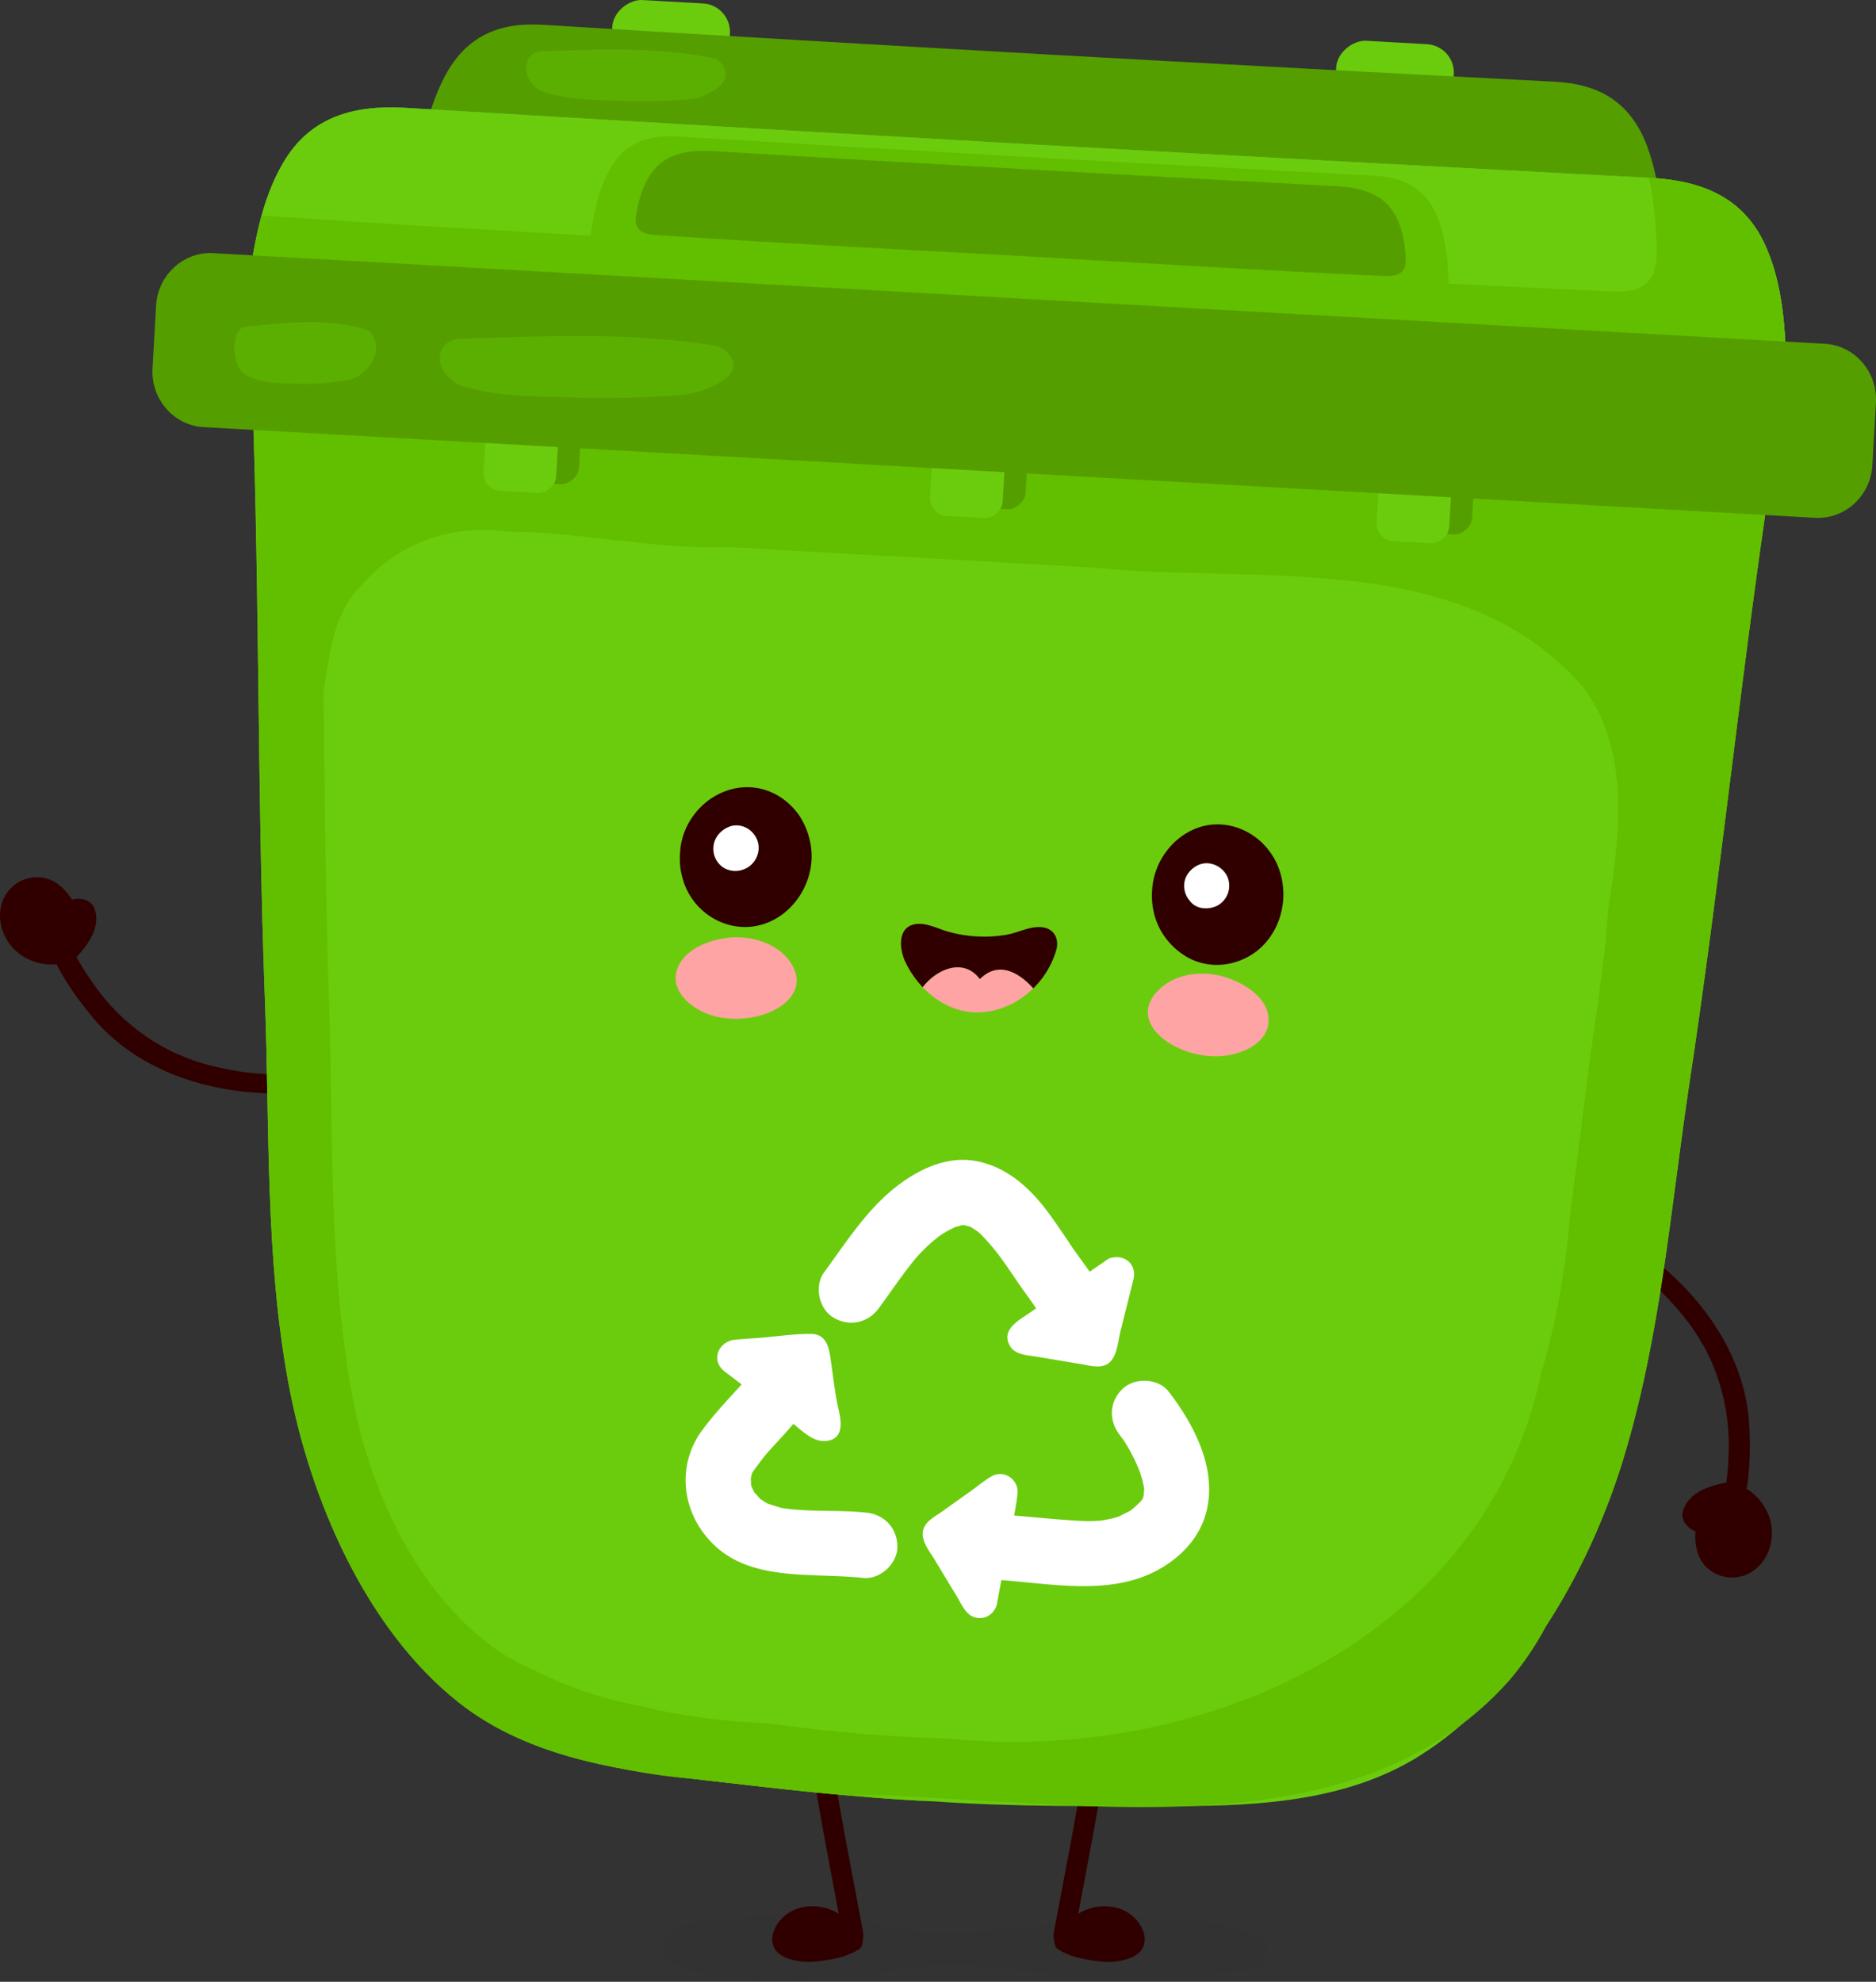 <svg id="Ñëîé_1" data-name="Ñëîé 1" xmlns="http://www.w3.org/2000/svg" viewBox="0 0 2052.77 2168.32"><rect x="0" y="0" width="2052.77" height="2168.32" fill="#333333" stroke="none"/><defs><style>.cls-1{fill:#300000;}.cls-2{opacity:0.05;}.cls-3{fill:#111;}.cls-4{fill:#6bcc0e;}.cls-5{fill:#559e00;}.cls-6{fill:#62bf00;}.cls-7{fill:#4ac123;}.cls-8{fill:#53cc32;}.cls-9{fill:#fff;}.cls-10{fill:#ffa4a4;}.cls-11{opacity:0.5;}</style></defs><path class="cls-1" d="M1778.91,1380.85a384.53,384.53,0,0,1,40.47,33.86l-.59-.43c17,17.35,33.08,35.86,44.37,57.12l-.14-1a226.41,226.41,0,0,1,28.45,118.86q-.17,7.92-.74,15.83c-.21,2.81-.45,5.6-.73,8.4-.14,1.32-.29,2.63-.43,3.94s0-.38.07-.54c-.12,1-.24,2-.37,3-.79,6,1.73,12.83,8.43,14.23,5.59,1.17,13.38-1.94,14.22-8.43a331.86,331.86,0,0,0,2.35-61.2c-2.27-81.7-55.33-152.66-120.37-198.06-5.67-3.36-13.66-4.83-17.9,2-2.48,4.51-1.19,10,2.91,12.5Z"/><path class="cls-1" d="M1893.26,1632.94a37.86,37.86,0,0,1,8.67,2.67,39.48,39.48,0,0,1,7.58,4.48c12.57,10.6,21.9,26.45,18.75,44.26a48.46,48.46,0,0,1-2.18,7.92c-4.9,16.72-22.82,26.9-38.69,22.41-24.87-7.33-26.65-40-14.06-60.71a52.78,52.78,0,0,1,6.77-9.75,48.43,48.43,0,0,1,8.21-7.48C1889.76,1635.64,1891.42,1634.39,1893.26,1632.94Z"/><path class="cls-1" d="M1890.66,1643.11a36.89,36.89,0,0,1,6.6,1.82c-1.8-.72,1.47.76,1.46.75,1,.51,1.93,1.06,2.87,1.65.24.15,3,2.31,1.11.7.64.55,1.26,1.11,1.87,1.69,1.24,1.15,2.42,2.35,3.56,3.6.57.62,1.13,1.26,1.67,1.9.27.32,2,2.57.45.5,1,1.36,2,2.75,2.84,4.2.73,1.2,1.42,2.43,2,3.69.38.76.73,1.52,1.07,2.3-1-2.36.33,1,.48,1.46a43.76,43.76,0,0,1,1.29,4.91q.16.84.3,1.68c-.39-2.45,0,.38,0,.76a38.32,38.32,0,0,1,0,5.25c0,.36-.48,3.2-.06.88-.24,1.32-.49,2.63-.81,3.94-.42,1.66-1,3.26-1.51,4.88-.28.82-.53,1.65-.84,2.46,1-2.52-.11.08-.33.51a38.58,38.58,0,0,1-2.64,4.29c1.56-2.24,0,0-.39.35-.55.61-1.12,1.21-1.72,1.79s-1.23,1.09-1.84,1.64c-2,1.78,1.82-1-.47.32-1.41.84-2.8,1.65-4.24,2.45-2.31,1.27,2-.57-.51.23-.64.21-1.28.44-1.92.63s-1.3.37-2,.52-1,.22-1.58.31c1.33-.16,1.42-.18.26-.05-1.63.08-3.21.1-4.83.05-2.61-.08,2,.57-.52-.09-.66-.17-1.34-.28-2-.46s-1.3-.41-2-.61c-2.54-.76,2,1.1-.32-.14-1-.55-4.07-1.59-4.54-2.69l1.08.81c-.38-.31-.74-.63-1.1-1-.54-.49-1-1-1.55-1.52-.32-.35-.63-.72-1-1.07-1.67-1.78,1.19,2-.1-.12-.76-1.22-1.54-2.42-2.19-3.71-.31-.62-1.6-2.35-.16-.18a11.53,11.53,0,0,1-1-2.77c-.37-1.19-.67-2.39-.92-3.61-.16-.74-.28-1.48-.4-2.23.44,2.7.06.14,0-.37a55.78,55.78,0,0,1,.12-9.32c-.23,2.7,0,.07.08-.43.17-1,.37-2.08.6-3.11a54.19,54.19,0,0,1,1.47-5.35c.17-.51.34-1,.52-1.5s.37-1,.56-1.48c-.57,1.39-.61,1.53-.14.43.81-1.64,1.6-3.26,2.5-4.85,1.21-2.13,2.47-4.19,3.84-6.22.16-.23,1.29-1.61.24-.34.92-1.11,1.86-2.21,2.86-3.26,4-4.17,6.82-5.85,11.68-9.64,4.33-3.39,3.87-11.33,0-14.85-4.61-4.23-10.2-3.67-14.84,0l-1.34,1c-1.45,1.12,1-.78-.32.24l-3.12,2.35a57.94,57.94,0,0,0-6.89,6,69.78,69.78,0,0,0-10,13.62,64.53,64.53,0,0,0-8.08,22.13c-2.46,15.89.23,34.34,13.07,45.42a40.51,40.51,0,0,0,49.63,2.43c16.23-11.43,23.08-32.37,19.46-51.57-3.91-20.73-21.57-40.33-42.44-44.4-5.38-1-11.56,1.79-12.77,7.56C1882,1635.65,1884.89,1642,1890.66,1643.11Z"/><path class="cls-1" d="M1862.45,1651.49c-1.07,1.32-2.08,2.71-3.24,4a13,13,0,0,1-1,1l.71-.57c.58,0,3.72-.71,3.89-.18a6.64,6.64,0,0,1-1-.23c-.55-.17-.44-.11.33.19s.88.38.35.13a8.4,8.4,0,0,1-.93-.51c-1.6-.76.68.27.53.48l-.51-.47c-.62-.68-.64-.66-.08.05s.54.75.23.28a6.42,6.42,0,0,1-.48-.85c.47,0,.72,2.45.74,2.76-.11-1.83,0,1.85,0,.58,0-.7-.61,1,0,0,.43-.65.79-1.42,1.17-2.11s.61-1-.05-.11a30.64,30.64,0,0,1,3.29-3.45c.59-.57.92-.85.07-.17a22.79,22.79,0,0,1,2-1.37,39.68,39.68,0,0,1,3.81-2.16c.58-.29,1.18-.55,1.77-.83-1.62.76.35-.12.69-.25,1.37-.49,2.76-.89,4.14-1.32a126.1,126.1,0,0,1,19.27-4.56l-5.52-20.24c-8.68,1.3-16.88,6.82-21.91,13.95-2.32,3.29-4.69,6.6-6.74,10.06-.84,1.43-1.7,2.87-2.44,4.36a22.9,22.9,0,0,0-2.17,9c-.4,5.49,5.26,10.68,10.6,10.4,6.06-.33,10-4.73,10.39-10.6.19-2.58-.54,1.63-.6,1.58a19,19,0,0,1,.93-1.71c.73-1.33,1.5-2.65,2.29-4,1.62-2.66,3.47-5.3,5.34-7.79-.66.88-.16.2.28-.24s1-.94,1.46-1.42,1-.91.11-.21c.49-.38,1-.72,1.54-1s1.07-.61,1.61-.92c2.24-1.25-.83.06.55-.25s2.8-.78,4.28-1c5.45-.82,8.95-7.91,7.36-12.88-1.9-6-7.06-8.22-12.88-7.36a112.67,112.67,0,0,0-25.23,6.58c-9.27,3.71-17.9,9.4-23,18.29-2.6,4.57-4.27,9.59-3,14.84,1.23,4.86,4.51,8.54,8.47,11.41s9.53,4.55,14.27,3.4c5.81-1.41,9.43-5.33,13-9.77,3.44-4.25,4.52-10.73,0-14.85C1873.48,1648,1866.14,1646.93,1862.45,1651.49Z"/><path class="cls-1" d="M315.82,1175.69a382.88,382.88,0,0,1-52.67-3.14h.73c-24-3.84-47.92-9.14-69.65-19.51l.72.73a226.4,226.4,0,0,1-93.59-78.59q-4.58-6.46-8.82-13.17c-1.51-2.37-3-4.77-4.41-7.18-.68-1.14-1.33-2.29-2-3.43s.19.35.27.49l-1.46-2.6c-3-5.33-9-9.28-15.24-6.42-5.19,2.39-9.6,9.52-6.41,15.24a330.76,330.76,0,0,0,34.53,50.58c50.43,64.32,135.3,89.78,214.59,87.55,6.55-.67,13.86-4.24,13.2-12.25-.69-5.09-5-8.77-9.78-8.31Z"/><path class="cls-1" d="M73.92,1041.13a37.66,37.66,0,0,1-8.56,3,39.17,39.17,0,0,1-8.75.91c-16.41-1-33.35-8.22-41.41-24.41a48.47,48.47,0,0,1-3-7.66c-6-16.35,2.34-35.2,17.76-41,24.36-8.9,45.23,16.3,47.43,40.42a53.2,53.2,0,0,1,.37,11.87,49.27,49.27,0,0,1-2.15,10.9C75.12,1036.88,74.54,1038.87,73.92,1041.13Z"/><path class="cls-1" d="M70,1031.41a36.7,36.7,0,0,1-6.39,2.47c1.88-.5-1.64.26-1.62.26-1.09.17-2.19.3-3.28.38-.29,0-3.77-.08-1.32.1-.84-.06-1.67-.15-2.51-.24-1.67-.19-3.34-.45-5-.77-.83-.17-1.66-.35-2.48-.54-.4-.1-3.11-.89-.65-.13-1.62-.5-3.22-1-4.79-1.69-1.3-.54-2.58-1.12-3.83-1.75-.76-.39-1.49-.79-2.23-1.21,2.24,1.27-.86-.62-1.25-.89a41.75,41.75,0,0,1-4-3.18c-.42-.38-.83-.78-1.24-1.17,1.77,1.73-.22-.32-.46-.6a39.12,39.12,0,0,1-3.14-4.22c-.2-.3-1.52-2.85-.48-.74-.59-1.2-1.17-2.41-1.69-3.65-.65-1.58-1.16-3.19-1.69-4.82-.27-.83-.56-1.64-.79-2.47.73,2.58,0-.14,0-.61a38.2,38.2,0,0,1-.43-5c.08,2.73,0,0,.1-.51.08-.82.19-1.65.33-2.46s.33-1.62.5-2.42c.54-2.62-.85,1.92.18-.54.63-1.51,1.27-3,2-4.48,1.09-2.4-1.27,1.64.27-.5.39-.55.76-1.11,1.17-1.65s.82-1.06,1.26-1.57.71-.81,1.08-1.2c-1,.92-1,1-.18.2,1.26-1,2.52-2,3.86-2.92,2.14-1.49-1.95.74.47-.24.64-.25,1.24-.57,1.88-.82s1.29-.44,1.93-.67c2.5-.9-2.22.28.34-.07,1.14-.16,4.22-1.15,5.25-.54H39.74c.49,0,1,.06,1.46.11.71.07,1.43.17,2.14.3.47.08.94.21,1.41.29,2.4.44-2.13-.86.14,0,1.34.53,2.68,1,4,1.68.62.31,2.69.93.23,0a11,11,0,0,1,2.44,1.65A36,36,0,0,1,54.41,987c.57.5,1.11,1,1.65,1.55-2-1.9-.13-.08.21.31a56.51,56.51,0,0,1,5.46,7.56c-1.43-2.31,0,0,.18.4.49.94.94,1.89,1.37,2.85a53.25,53.25,0,0,1,2,5.18c.17.5.33,1,.48,1.51s.29,1,.43,1.52c-.37-1.45-.42-1.6-.15-.43.33,1.8.67,3.57.88,5.39.3,2.43.51,4.84.61,7.28,0,.28-.07,2.06,0,.41-.08,1.45-.19,2.89-.37,4.33-.73,5.73-2,8.76-3.64,14.7-1.47,5.3,3.63,11.4,8.8,12,6.22.66,10.38-3.12,12-8.8.16-.54.31-1.09.46-1.63.49-1.77-.36,1.22.11-.39.36-1.25.74-2.49,1.11-3.74a58.33,58.33,0,0,0,2-8.93,70.09,70.09,0,0,0-.09-16.88,64.76,64.76,0,0,0-6.67-22.6c-7.49-14.23-20.62-27.46-37.54-28.72A40.5,40.5,0,0,0,2.3,987.39c-6.24,18.84.71,39.74,15.05,53,15.48,14.33,41.33,19.58,60.53,10.43,4.94-2.35,8.22-8.32,5.76-13.68C81.37,1032.24,75.26,1028.88,70,1031.41Z"/><path class="cls-1" d="M87.64,1007.89c.08-1.7.06-3.42.26-5.11a12.22,12.22,0,0,1,.21-1.46c-.07.3-.15.59-.22.88-.47.35-2.57,2.78-3,2.46a6.36,6.36,0,0,1,.93-.4c.54-.19.42-.18-.38,0s-.93.22-.35.11a9,9,0,0,1,1-.15c1.74-.33-.7.19-.71-.06l.7.07c.89.18.9.15,0-.09s-.87-.28-.35-.09a6.47,6.47,0,0,1,.89.39c-.37.3-2-1.53-2.23-1.77,1.17,1.41-1.11-1.48-.33-.47.43.55-.11-1.18,0,0,0,.78.21,1.61.31,2.39.13.95.09,1.15.1.06a30.11,30.11,0,0,1-.58,4.73c-.14.81-.24,1.23,0,.18-.21.78-.51,1.54-.79,2.29a42,42,0,0,1-1.78,4c-.3.58-.62,1.15-.93,1.72.85-1.57-.21.31-.41.61-.8,1.21-1.68,2.36-2.54,3.53a125.41,125.41,0,0,1-12.77,15.13l16.48,13c6.2-6.22,9.51-15.54,9.31-24.25-.1-4-.16-8.1-.57-12.1-.18-1.65-.35-3.32-.63-5a23,23,0,0,0-3.64-8.56c-2.94-4.65-10.58-5.45-14.7-2-4.68,3.86-5.19,9.72-2,14.7,1.39,2.18-.53-1.64-.45-1.63s.25,1.77.27,1.92c.2,1.51.37,3,.5,4.55.29,3.1.37,6.32.35,9.44,0-1.11,0-.26-.08.35s-.22,1.34-.33,2-.27,1.34,0,.24a18.18,18.18,0,0,1-.62,1.75c-.22.58-.49,1.14-.75,1.7-1,2.34.64-.54-.28.54s-1.8,2.28-2.85,3.34c-3.9,3.9-2.48,11.68,1.75,14.73,5.07,3.66,10.56,2.41,14.73-1.74a112.22,112.22,0,0,0,16.36-20.31c5.25-8.5,8.8-18.21,7.57-28.36-.64-5.22-2.29-10.24-6.47-13.67-3.87-3.18-8.7-4.19-13.59-4.13s-10.37,2-13.49,5.75c-3.83,4.59-4.41,9.9-4.66,15.61-.24,5.46,2.75,11.31,8.8,11.95C80.84,1017.23,87.38,1013.75,87.64,1007.89Z"/><g class="cls-2"><path class="cls-3" d="M727.27,2126.23c-3.59,28.33,42.4,32.74,60.09,36.24,62.75,12.44,126.56,2.39,189.21-5.76,7.09-1.45,14.19-2.81,21.31-4,65.43-10.71,129.48,8.15,194.76,10.29,54.23,1.78,108.8.85,162.86-6.62,8.59-1.19,23.51-2.42,29-13.72s-.2-20.07-8.18-23.93c-38.59-18.62-80.52-18.66-120.8-20.62-82-4-163,22.4-244.72,15.81-18.19-1.46-36.18-5.43-54.19-9.16-6-1.24-12-2.45-18-3.54-34.34-6.21-69.41-7.27-104.15-5.12-17.73,1.09-35.44,2.76-53,5.29-14.51,2.08-34,2.39-46.34,11.58A19.3,19.3,0,0,0,727.27,2126.23Z"/></g><path class="cls-1" d="M1204.84,1782c-.64,9.24-1.22,18.55-2.39,27.85v-.58a26.88,26.88,0,0,1-.24,4.28q-1.61,16.39-3.56,32.66c-2.63,22-5.7,43.91-9.06,65.71-6.7,43.37-14.59,86.33-22.67,129.2-4.58,24.29-9.22,48.55-13.75,72.85-1.48,8,1.87,17.57,7.71,19.48s12-2.5,13.58-11.06c16.16-86.78,33.84-173.2,44.75-261.76q2.4-19.45,4.33-39t3.37-39.4c.6-8.36-5.5-16.56-11-16.3-6.49.31-10.39,7-11,16.08Z"/><path class="cls-1" d="M1163.21,2125.1a81.32,81.32,0,0,0,7.79,4c2.69,1.2,5.47,2.27,8.31,3.21,10.29,2.19,23.79,5.32,36.14,4.85a50.35,50.35,0,0,0,9-1.08,53.52,53.52,0,0,0,6.68-1.8,32.33,32.33,0,0,0,6.5-3c6.51-3.38,6.51-10.93,3.82-16.86-3.78-6.48-8.1-11.87-14.56-15a37.58,37.58,0,0,0-5.26-2.21c-16.15-5.39-35,0-47.49,13.13-1.1,1.08-2.16,2.21-3.2,3.37-1.24,3-4.48,4.66-5.75,7.7A37.85,37.85,0,0,0,1163.21,2125.1Z"/><path class="cls-1" d="M1158.44,2133.25a78.8,78.8,0,0,0,22.47,9,207.8,207.8,0,0,0,23.92,3.95,72.46,72.46,0,0,0,24.9-1.7c7.62-2,16.52-5.5,20.42-12.84,7.67-14.44-4.07-31.77-16.36-39.27-12.62-7.69-29.13-8.61-42.91-3.73a60.61,60.61,0,0,0-21.64,13.16c-1.29,1.22-2.52,2.49-3.73,3.79a22,22,0,0,0-2.74,3.29,7.5,7.5,0,0,1-.7,1.31c.75-.92.78-1,.08-.19a34.76,34.76,0,0,0-7.09,10.3c-2.12,4.46-1.38,10.4,3.38,12.92,4.21,2.22,10.66,1.37,12.92-3.39.61-1.27,1.28-2.5,2-3.73.24-.44,1.56-2.22.14-.57.33-.38.67-.74,1-1.1a34.92,34.92,0,0,0,3.47-4.11s1.16-2,.55-1c-.48.5-.36.36.37-.41.42-.45.85-.9,1.28-1.34,1-1,2-2.06,3.06-3l1.26-1.11c-.07.06,2.06-1.66,1-.84s1.12-.79,1.06-.74c.56-.4,1.14-.78,1.72-1.15q1.92-1.22,3.93-2.25c.73-.38,1.47-.72,2.21-1.07-.32.16-1.69.65,0,0,1.27-.48,2.54-.93,3.84-1.32s2.59-.71,3.91-1c.52-.11,1.05-.19,1.57-.3,1.1-.17,1.06-.17-.13,0q.8-.09,1.59-.15a41.52,41.52,0,0,1,7.14,0c.42,0,2.93.51.64.05.52.11,1,.18,1.56.29a40.66,40.66,0,0,1,4.61,1.23c-.24-.07,2.65,1,1.53.54s1.7.83,1.47.72a32.54,32.54,0,0,1,3.51,2.06c1.47,1,.27.22,0,0,.6.53,1.2,1.05,1.77,1.61q.57.55,1.11,1.14c.2.22,2,2.34,1.34,1.53-.85-1.08.77,1.08.73,1,.32.46.63.93.94,1.39.46.71.87,1.46,1.35,2.17,1,1.55.18.23,0-.22.22.61,1.19,2.68.92,3.37,0-.38-.11-.76-.16-1.14,0,.45.06.9.06,1.36,0,.22,0,.45,0,.67-.09,1.07-.06.89.08-.53-.11-.07-.19,1.21-.35,1.26l.45-1.05a9.88,9.88,0,0,1-.67,1.13c.84-1.62.49-.9.16-.37l.81-.58a10.24,10.24,0,0,1-1.3.79c-.51.3-1,.6-1.53.87-.12.06-2.77,1.25-1,.54a41.13,41.13,0,0,1-4.63,1.53c-1.55.43-3.13.79-4.71,1.09,0,0-3.18.46-1.44.26-.67.08-1.35.13-2,.18a73.91,73.91,0,0,1-10.73-.08c-1.78-.14-3.57-.32-5.35-.55s2.21.37-.87-.13l-2.86-.46c-3.65-.61-7.29-1.35-10.91-2.12a65.83,65.83,0,0,1-9.64-2.75c-3-1.12.76.36-.93-.38-1-.45-2.08-.93-3.11-1.43-1.74-.85-3.44-1.77-5.13-2.73-4.29-2.45-10.52-1.15-12.91,3.38S1153.86,2130.63,1158.44,2133.25Z"/><path class="cls-1" d="M892.77,1782.39q.6,8.23,1.29,16.43.33,3.87.67,7.76c.11,1.15.21,2.3.32,3.45-.2-2.12.29,3,.34,3.54q1.61,16.35,3.56,32.63c2.63,22,5.7,43.91,9.06,65.71,6.7,43.37,14.59,86.33,22.68,129.2,4.57,24.29,9.21,48.55,13.74,72.85,1.48,8-1.87,17.57-7.71,19.48s-12-2.5-13.58-11.06c-16.16-86.78-33.84-173.2-44.75-261.76q-2.4-19.45-4.33-39t-3.37-39.22c-.6-8.27,5.47-16.22,11-15.87,6.49.42,10.42,7,11.08,15.87Z"/><path class="cls-1" d="M934.39,2125.1a81.32,81.32,0,0,1-7.79,4c-2.69,1.2-5.47,2.27-8.31,3.21-10.29,2.19-23.79,5.32-36.14,4.85a50.35,50.35,0,0,1-9-1.08,53.52,53.52,0,0,1-6.68-1.8,32.68,32.68,0,0,1-6.51-3c-6.5-3.38-6.5-10.93-3.8-16.86,3.77-6.48,8.09-11.87,14.55-15a37.58,37.58,0,0,1,5.26-2.21c16.15-5.39,35,0,47.49,13.13,1.1,1.08,2.16,2.21,3.2,3.37,1.24,3,4.48,4.66,5.75,7.7A40.11,40.11,0,0,1,934.39,2125.1Z"/><path class="cls-1" d="M939.16,2133.25a78.8,78.8,0,0,1-22.47,9,207.8,207.8,0,0,1-23.92,3.95,72.46,72.46,0,0,1-24.9-1.7c-7.62-2-16.52-5.5-20.42-12.84-7.67-14.44,4.07-31.77,16.36-39.27,12.62-7.69,29.13-8.61,42.91-3.73a60.52,60.52,0,0,1,21.64,13.16c1.29,1.22,2.52,2.49,3.73,3.79a22,22,0,0,1,2.74,3.29,7.5,7.5,0,0,0,.7,1.31c-.75-.92-.78-1-.08-.19a34.76,34.76,0,0,1,7.09,10.3c2.12,4.46,1.38,10.4-3.38,12.92-4.21,2.22-10.66,1.37-12.92-3.39-.61-1.27-1.28-2.5-2-3.73-.24-.44-1.56-2.22-.14-.57-.33-.38-.67-.74-1-1.1a34.92,34.92,0,0,1-3.47-4.11s-1.16-2-.55-1c.48.5.36.36-.37-.41-.42-.45-.85-.9-1.28-1.34-1-1-2-2.06-3.06-3l-1.26-1.11c.07.06-2.06-1.66-1-.84s-1.12-.79-1.06-.74c-.56-.4-1.14-.78-1.72-1.15q-1.92-1.22-3.93-2.25c-.73-.38-1.47-.72-2.21-1.07.32.16,1.69.65,0,0-1.27-.48-2.54-.93-3.84-1.32s-2.59-.71-3.91-1c-.52-.11-1.05-.19-1.57-.3-1.1-.17-1.06-.17.13,0q-.79-.09-1.59-.15a41.52,41.52,0,0,0-7.14,0c-.42,0-2.93.51-.64.05-.52.11-1,.18-1.56.29a40.66,40.66,0,0,0-4.61,1.23c.24-.07-2.65,1-1.53.54s-1.7.83-1.47.72a32.54,32.54,0,0,0-3.51,2.06c-1.47,1-.27.22,0,0-.6.53-1.2,1.05-1.77,1.61q-.57.55-1.11,1.14c-.2.22-2,2.34-1.34,1.53.85-1.08-.77,1.08-.73,1-.32.46-.63.93-.94,1.39-.46.71-.87,1.46-1.35,2.17-1,1.55-.18.23,0-.22-.22.61-1.19,2.68-.92,3.37,0-.38.1-.76.16-1.14,0,.45-.06.9-.06,1.36,0,.22,0,.45,0,.67.09,1.07.07.89-.08-.53.11-.07.19,1.21.35,1.26l-.45-1.05a9.88,9.88,0,0,0,.67,1.13c-.84-1.62-.49-.9-.16-.37l-.81-.58a10.24,10.24,0,0,0,1.3.79c.51.3,1,.6,1.53.87.12.06,2.77,1.25,1,.54a41.13,41.13,0,0,0,4.63,1.53c1.55.43,3.13.79,4.71,1.09,0,0,3.18.46,1.44.26.67.08,1.35.13,2,.18a73.91,73.91,0,0,0,10.73-.08c1.78-.14,3.57-.32,5.35-.55s-2.21.37.87-.13l2.86-.46c3.65-.61,7.29-1.35,10.91-2.12a65.35,65.35,0,0,0,9.63-2.75c3-1.12-.75.36.94-.38,1-.45,2.08-.93,3.11-1.43,1.74-.85,3.44-1.77,5.13-2.73,4.28-2.45,10.52-1.15,12.91,3.38S943.74,2130.63,939.16,2133.25Z"/><rect class="cls-4" x="648.14" y="20.59" width="166.56" height="128.95" rx="31.23" transform="translate(605.4 810.55) rotate(-86.78)"/><rect class="cls-4" x="1440.25" y="65.16" width="166.56" height="128.95" rx="31.23" transform="translate(1308.51 1643.47) rotate(-86.78)"/><path class="cls-5" d="M1820,274.78c-1.08-38.53-4.26-77.79-17.12-113.37-18.66-51.62-55.45-69.59-101.6-72q-276.6-14.28-553.84-29.7Q870.52,44,593.79,27.12c-46.12-2.81-84.69,10.92-109,60.12C468,121.15,460.43,159.81,455,198c-2.67,18.9-3.15,39.71,13.51,49.11,8,4.51,17.14,5.22,26,5.85l4.6.32c211.61,14.88,423.5,25.48,635.35,36.57,211.75,12.74,423.49,26,635.44,34.93l4.61.2c8.91.37,18.08.69,26.53-2.89C1818.71,314.6,1820.57,293.86,1820,274.78Z"/><path class="cls-4" d="M1167.61,401.85c.1-1.83.21-3.66.31-5.49l-56.63-1.28L1054.86,390l-.3,5.49-780.67-17.6c10.74,238.7,6.92,477.77,16,716.52,5.3,139.69.14,280.94,25.74,419,23.26,125.41,83.75,268,186.05,349.09,71.85,56.92,166.19,73.47,254.86,83.54,88.12,10,177.62,21.14,266.09,24.93,88.34,6.16,178.52,5.14,267.21,5.08,89.24-.06,184.84-5.93,262.62-54.43,110.75-69.05,186.86-204,224-326,40.93-134.34,51.65-275.28,72.58-413.48,35.79-236.24,58.81-474.22,96.26-710.21Z"/><path class="cls-6" d="M1147.63,397.13l20.22.42c0-.39.05-.79.07-1.19l-38-.86Z"/><path class="cls-6" d="M804.45,1948.76c-84.8-9.86-175-26.18-243.6-82.91-97.67-80.79-155.19-223.25-177.13-348.58-24.16-138-18.88-279.25-23.61-418.91C352,859.67,356.27,620.62,346.58,382l746.78,15.69c.07-1.39.15-2.79.23-4.18L1054.86,390l-.3,5.49-780.67-17.6c10.74,238.7,6.92,477.77,16,716.52,5.3,139.69.14,280.94,25.74,419,23.26,125.41,83.75,268,186.05,349.09,71.85,56.92,166.19,73.47,254.86,83.54,86.83,9.87,175,20.8,262.2,24.75C947.28,1966,875.4,1957,804.45,1948.76Z"/><path class="cls-6" d="M1063.73,1973.35,1059,1973q-7.64-.33-15.29-.73Q1053.68,1972.88,1063.73,1973.35Z"/><path class="cls-6" d="M1038.56,1972l2.61.15Z"/><path class="cls-6" d="M287.72,539.6a278.93,278.93,0,0,1,13,42.57c3.24,14.43,5.55,29.07,7.38,43.82,1.9,61.47,31,119.71,23.74,182.81-2.43,9.71-19.42,9.71-31.55,9.71,17-4.86,41.26-7.28,46.11-26.7,14.56-51,9.71-111.63,48.34-150.46a170.86,170.86,0,0,1,20.1-20.16c36.14-30.72,84.69-47.06,141.63-39.33,13.1,0,26.27.51,39.48,1.4C662,587.74,729,601,796.38,598.55c12.48.67,25.29,1.38,38.21,2.11L1156,618.74l41.3,2.33c180.69,18.58,403.27-22,536,131.87a182.24,182.24,0,0,1,23.29,43.81c22.53,61,13.58,130.85,3.47,195.72q-2.25,27.12-4.62,54.35c4.73-12.6,9.06-25.22,13.24-37.82,6.31-23.79,14-45.87,21.66-68,35.78-92.86,79.3-180.47,102.82-275.06,2.73-9.76,5.44-19.48,8.22-29.18,5.57-19.38,11.5-38.65,18-57.73,4.43-16,8.34-31.31,12-46.74q5.32-22.76,9.84-45.77-23.88-2.67-47.81-5.73c-111.8-14-223.42-34.25-337-43.81q-48.56-4.48-97.14-8.9l-291.64-26.28c.1-1.83.21-3.66.31-5.49l-56.63-1.28L1054.86,390l-.3,5.49-536.71-12.1-48.79-1.1c-32.89-.61-64.44-.61-97.58-2.2l-48.8-1.1c-15.38-2.19-33.19,0-49.22-.88,1.74,19.09,2.25,38.13,3.18,57.44.89,13.11,1.34,25.73,2.47,38.31a209.64,209.64,0,0,0,6.54,38.08C286.69,520,287.4,529.08,287.72,539.6Z"/><path class="cls-6" d="M1167.61,401.85c.1-1.83.21-3.66.31-5.49l-7.92-.18c-.09,1.66-.19,3.33-.28,5L1828.54,464c-33.5,226-54.6,453.72-86.67,679.89-6.52,45.94-12,92.2-17.83,138.39-2,15.4-4,30.79-6.09,46a860.47,860.47,0,0,1-16.89,116.86q-6.29,29-14.74,57.52c-61.35,291-373,427.8-648.23,399.46-29.29-.8-58.35-2.31-86.91-4.54s-56.58-5.18-83.85-8.68q-15.9-1.83-31.78-3.76a710,710,0,0,1-90.65-9.43q-22.5-3.85-44.68-9.27A426.74,426.74,0,0,1,621.85,1844q-18.75-7.38-36.61-16.41a275,275,0,0,1-38.16-20c-123-86.3-164.3-246.46-181.29-389.64-7.28,133.47-2.42,279.08,81.62,387.49a332.11,332.11,0,0,0,27.31,31.71q11.56,10.48,24,20a341.66,341.66,0,0,0,82.12,46.6q20.65,9,42.2,16.06c43,14.08,88.32,22.42,133.49,26.27q22,2.51,44.16,5.06,27.66,3.18,55.43,6.23t55.55,5.69c26.05.2,52.37,1.13,78.87,2.42s53.18,3,80,4.62c196.61,10.87,436.7,30.82,581-131.55a331.64,331.64,0,0,0,40.56-60c9.38-14.4,18.18-29.22,26.4-44.3a729.93,729.93,0,0,0,33-69.09c9.68-23.26,18-46.59,25-69.47q7.68-25.19,14-50.67c29.76-118.86,40.26-241.88,58.57-362.81,35.79-236.24,58.81-474.22,96.26-710.21Z"/><path class="cls-7" d="M649.76,381.77l-.09,1.58,411.2,7.72c.1-1.73.19-3.46.29-5.18l-8.19-.74c-.11,1.9-.21,3.8-.32,5.7Z"/><path class="cls-8" d="M1954,382.45c-1.82-38.74-6.22-78.25-22.47-114.17-23.6-52.13-69-70.66-125.78-73.64q-340.14-17.83-681.07-36.84Q784.05,138.5,443.73,118c-56.72-3.41-104,9.9-133.24,59.06-20.19,33.87-29,72.63-35.14,110.93-3,19-3.37,39.89,17.22,49.54,9.89,4.64,21.13,5.47,32.08,6.21l5.66.38c260.26,17.63,520.81,31,781.32,44.79,260.42,15.48,520.82,31.47,781.42,43.15l5.67.25c11,.49,22.22.93,32.57-2.57C1952.83,422.47,1954.85,401.64,1954,382.45Z"/><path class="cls-4" d="M1954,382.45c-1.82-38.74-6.22-78.25-22.47-114.17-23.6-52.13-69-70.66-125.78-73.64q-340.14-17.83-681.07-36.84Q784.05,138.5,443.73,118c-56.72-3.41-104,9.9-133.24,59.06-20.19,33.87-29,72.63-35.14,110.93-3,19-3.37,39.89,17.22,49.54,9.89,4.64,21.13,5.47,32.08,6.21l5.66.38c260.26,17.63,520.81,31,781.32,44.79,260.42,15.48,520.82,31.47,781.42,43.15l5.67.25c11,.49,22.22.93,32.57-2.57C1952.83,422.47,1954.85,401.64,1954,382.45Z"/><path class="cls-6" d="M1954,382.45c-1.82-38.74-6.22-78.25-22.47-114.17-23.6-52.13-69-70.66-125.78-73.64l-1.37-.07c5.29,24.21,7.31,49.25,8.32,74,.79,19.18-1.18,40-21.53,47.36-9.77,3.52-20.4,3.12-30.74,2.67l-5.34-.24c-245.82-10.84-491.44-26-737.08-40.65-244-12.9-488-25.32-731.69-41.93A486.46,486.46,0,0,0,275.35,288c-3,19-3.37,39.89,17.22,49.54,9.89,4.64,21.13,5.47,32.08,6.21l5.66.38c260.26,17.63,520.81,31,781.32,44.79,260.42,15.48,520.82,31.47,781.42,43.15l5.67.25c11,.49,22.22.93,32.57-2.57C1952.83,422.47,1954.85,401.64,1954,382.45Z"/><path class="cls-9" d="M1322.23,1615.86c-4-33.6-23.14-67-43.47-93.29-11.49-14.86-37.35-15.67-50.53-2.85-14.71,14.32-15.09,34.68-2.84,50.53.07.09,3.72,5.07,3.93,5.2,1.68,2.56,3.29,5.18,4.83,7.82,3.19,5.47,6.13,11.11,8.77,16.88,1.6,3.5,3.07,7.06,4.47,10.65.4,1,3.32,11.42,1.25,3.1,1.19,4.76,2.4,9.38,3.27,14.21,0,.23.08.43.12.63s-.07.74-.1,1.23c-.12,2.09-.3,4.17-.47,6.25-.12.53-.29,1.18-.55,2.06-.16.52-.31,1-.45,1.36-1.69,2.35-3.33,4.08-.83,1.77a5.37,5.37,0,0,1,.72-1.48,6.92,6.92,0,0,1-.66,1.42l.81-.75-.83.78,0,0c-1.85,1.75-3.68,3.51-5.54,5.25s-3.7,3.42-5.66,5c-.55.45-1.12.86-1.68,1.29l-.58.36c-4.39,2-8.5,4.38-12.91,6.31-.7.22-1.85.59-3.09.93q-4.38,1.2-8.82,2c-2.49.49-5,.91-7.49,1.25-1.48.2-11,.41-2.58.38-5.59,0-11.14.27-16.74,0-25-1.23-49.94-3.86-74.91-6,1.51-7.82,2.83-15.64,3.7-23.45,1.75-15.75-14.48-27.34-28.65-19.25-7.26,4.15-13.94,9.88-20.73,14.72l-33.12,23.61c-6.75,4.81-16.23,9.54-19.72,17.49-5.58,12.7,5.78,25.48,11.89,35.73,8,13.33,16,26.58,24.08,39.86,5.15,8.51,9.77,20.57,20.56,23,10.39,2.35,19.71-3.68,22.88-13.6a11.45,11.45,0,0,0,.51-2.65.11.11,0,0,1,0,0q2.32-12.43,4.66-24.88c.75.1,1.49.22,2.25.28,63.55,5,134.14,19.64,188.16-24.06C1314.23,1682.3,1326.52,1651.67,1322.23,1615.86Zm-70.66,19.94c.16-1.09.25-1.11,0,0Z"/><path class="cls-9" d="M1249.69,1641.35l-.06.06h0l0,0S1249.69,1641.36,1249.69,1641.35Z"/><path class="cls-9" d="M948.2,1655.05c-27.6-3-55.3-.93-82.87-3.83-2.82-.29-5.61-.71-8.42-1.06l-.89-.11-.6-.15c-5.29-1.36-10.34-3.13-15.5-4.87l-.73-.24-.53-.36c-1.84-1.24-3.75-2.43-5.62-3.62-.56-.38-1.09-.81-1.63-1.22-1.7-2-3.61-4.24-5.48-6.07a4.68,4.68,0,0,0-.37-.34c-.11-.22-.22-.45-.37-.73-.83-1.63-2.83-6.29-2.63-5-.58-2.38-1-4.75-1.44-7.19,1.43,7.22.38-1.11.44-3.09a1.21,1.21,0,0,0,0-.19,10.64,10.64,0,0,0,.76-3l1-2.8.51-.89c3.72-5.33,7.64-10.53,11.66-15.65,1.5-1.92,3.07-3.8,4.65-5.67.89-1,3.78-4.18,4.32-4.77,4.67-5.12,9.44-10.17,14.06-15.34,3.25-3.64,6.47-7.3,9.61-11,11.39,9.16,23.72,22,39.31,18.16s13.12-20.9,10.37-32.81c-4.51-19.55-6.4-40-9.49-59.85-1.86-12-6-23.64-20.43-23.86-19.32-.29-39.33,3-58.59,4.42-8.37.63-16.78,1.07-25.12,1.89-16.51,1.63-26.46,20.17-13.32,33a9.31,9.31,0,0,0,1,.84,12.4,12.4,0,0,0,1,.87l18.68,14.21-1.83,2c-2.71,3-5.46,6-8.2,9-11.65,12.65-23.12,25.51-33.33,39.35-24.08,32.63-23.47,75.8-.84,108.76,41,59.68,114.84,45.84,176.84,52.58,18.64,2,37.52-15.07,37.74-33.71C982.15,1672.55,968.17,1657.22,948.2,1655.05Z"/><path class="cls-9" d="M1031,1350.18c2.72-1.53,5.35-3.18,8.11-4.63.53-.28,3.89-1.87,6.09-3,1.43-.29,6.12-1.75,6.81-1.95l.69-.22.76.08c.75,0,1.49.08,2.23.13,1.68.53,4.54,1.1,5.35,1.4.45.17.88.38,1.33.56l.8.44c1.94,1.39,4,2.57,6,4,1,.69,1.89,1.43,2.81,2.17a240,240,0,0,1,23.6,27.63c1.59,2.17,3.14,4.35,4.69,6.55.7,1,1.4,2,2.09,3,.1.13.17.24.27.39q6.89,10.18,13.87,20.3c6.8,9.83,12.19,16.62,17.24,24.51L1118,1442.29c-9.89,6.76-20.23,15.61-13.57,29.11,5.53,11.23,19.9,11.3,30.69,13.11l47.84,8c11.88,2,26.52,6.72,34.58-5.93,5.34-8.39,6.3-21.22,8.65-30.61q6.22-24.85,12.44-49.7c1.29-5.16,3.09-10.46,2-15.82-2.25-11.43-13.19-16.76-23.45-14.43a9.14,9.14,0,0,0-4.93,1.74,11,11,0,0,0-2.51,1.72l-17.42,11.91c-7.41-10.74-15.52-21-22.58-32,5.41,8.46-1-1.45-2-3q-4.8-7-9.63-14.08c-4.06-5.88-8.14-11.74-12.45-17.44-20.19-26.74-46-49.59-80.08-54.92-36.7-5.73-73.16,16.2-98.83,40.46-25.39,24-44.31,53.59-64.9,81.54-11.12,15.1-5.92,40,10.07,49.6,17.3,10.43,37.73,6,49.6-10.07,8.53-11.58,16.69-23.42,25.19-35,4.25-5.79,8.59-11.52,13.12-17.1q1.5-1.85,3-3.66l.93-1c2.1-2.21,4.14-4.47,6.29-6.64a172.14,172.14,0,0,1,15.86-14.19c1.17-.92,2.37-1.8,3.57-2.68Z"/><rect class="cls-5" x="544.35" y="437.52" width="102.74" height="79.54" rx="19.27" transform="translate(85.72 1045.26) rotate(-86.78)"/><rect class="cls-5" x="1032.97" y="465.01" width="102.74" height="79.54" rx="19.27" transform="translate(519.44 1559.06) rotate(-86.78)"/><rect class="cls-5" x="1521.59" y="492.51" width="102.74" height="79.54" rx="19.27" transform="translate(953.16 2072.86) rotate(-86.78)"/><rect class="cls-4" x="519.3" y="447.13" width="102.74" height="79.54" rx="19.27" transform="translate(52.49 1029.32) rotate(-86.78)"/><rect class="cls-4" x="1007.92" y="474.62" width="102.74" height="79.54" rx="19.27" transform="translate(486.21 1543.12) rotate(-86.78)"/><rect class="cls-4" x="1496.54" y="502.11" width="102.74" height="79.54" rx="19.27" transform="translate(919.92 2056.91) rotate(-86.78)"/><path class="cls-5" d="M1996.89,376.16,233.39,276.94c-32.56-1.84-60.74,24.05-62.62,57.51l-3.87,68.69c-1.88,33.46,23.22,62.35,55.78,64.18l1763.5,99.23c32.56,1.83,60.74-24,62.62-57.52l3.87-68.69C2054.55,406.88,2029.45,378,1996.89,376.16Z"/><path class="cls-1" d="M744.13,933.18c1.66-35.11,28.74-65.59,63-71.07,26.32-4.06,50.78,7.35,66.64,29,15.17,22.24,18.83,50.36,8.43,75.36-11.26,27.64-36.85,47.37-66.13,47.8-31.23.29-59.48-20.93-68.56-51.19A79.17,79.17,0,0,1,744.13,933.18Z"/><path class="cls-9" d="M780.67,926.51c.82-11.11,9.28-19.55,19.27-22.68,17.26-4.5,33.54,11.72,29.6,29a25.12,25.12,0,0,1-17.07,18.83c-9.35,3.17-20.18.37-26.19-7.17A24.31,24.31,0,0,1,780.67,926.51Z"/><path class="cls-1" d="M1260.7,973.69c1.83-33.28,26.27-63.29,58-70.32,38.32-7.88,75.89,18.82,83.87,58.15,6.14,29.68-4.09,60.79-27.64,79.33-22.09,16.61-50.94,19.79-74.65,7.08-19.94-11.06-34.67-30.55-38.6-53.76A81.3,81.3,0,0,1,1260.7,973.69Z"/><path class="cls-9" d="M1295.86,967.48c.44-10,8.25-18.47,17-21.7,12-4.26,25.15,2.62,30.16,13.41a24.85,24.85,0,0,1-10.92,31.65c-10.14,5.06-23.71,4-30.42-5.54A24.34,24.34,0,0,1,1295.86,967.48Z"/><path class="cls-10" d="M869.55,1061.76c-10.4-26.2-41.38-37.29-67.4-36.18-.14,0-.28,0-.41.06a2.81,2.81,0,0,0-.41,0c-22.2,1.46-52,11.41-60.25,34.6-8.47,23.72,15.11,43,35.12,49.78,20.91,7.14,44.49,5.87,65-2.12C860,1100.56,878.2,1083.57,869.55,1061.76Z"/><path class="cls-10" d="M1333.38,1067.12c-.14,0-.27,0-.4,0s-.26-.09-.4-.12c-23.95-4.82-50.46,0-67.38,18.83-6.82,7.62-10.93,17.64-8.47,27.91,2.39,9.94,9.53,18,17.54,23.93,17.43,13,40.5,19.21,62.08,17.79,20.42-1.34,49-12.33,51.57-35.94C1391,1090.84,1356.68,1072.37,1333.38,1067.12Z"/><path class="cls-10" d="M1072.22,1071.17c-18-23.91-47.74-10.69-62.59,8.93,15.52,16.34,36.29,27.51,59.22,27.58,23.48.08,45.43-10.2,61.82-26.34C1114.6,1063.5,1092.36,1051.06,1072.22,1071.17Z"/><path class="cls-1" d="M1156.36,1028.39c-1.61-7.72-7.68-13.37-17.21-14-13-.9-25.12,6.13-37.66,8.29a145,145,0,0,1-65.54-3.8c-11.5-3.42-25.34-10.94-37.59-7-16.55,5.33-13.76,27.69-7.9,40.19a107,107,0,0,0,19.17,28.06c14.85-19.62,44.6-32.84,62.59-8.93,20.14-20.11,42.38-7.67,58.45,10.17a96.81,96.81,0,0,0,25-41.46A23.86,23.86,0,0,0,1156.36,1028.39Z"/><g class="cls-11"><path class="cls-6" d="M262.79,404.1c-10.48-15.74-7.6-45.21,5.8-46.59,22-2.27,44-4.67,65.9-5a269.16,269.16,0,0,1,32.76,1.35,192.63,192.63,0,0,1,32.35,6.53c2.88.85,5.87,2,8.07,6.25,14.11,27.32-16.09,47.13-23.39,48.5-20.07,3.67-40,5.53-59.82,4.65-18.51-.8-39.36.38-57-10.65A17.38,17.38,0,0,1,262.79,404.1Z"/></g><g class="cls-11"><path class="cls-6" d="M495.93,417c-22.79-16.29-18.38-45.69,9.14-46.45,90.36-2.62,181.11-7.15,271.42,6.76,6.07.93,12.38,2.18,17.29,6.51,31.42,27.85-29.6,46.73-44.53,48a1082.54,1082.54,0,0,1-123.74,3.1c-38.56-1.32-82-.78-119.51-12.64A37.11,37.11,0,0,1,495.93,417Z"/></g><g class="cls-11"><path class="cls-6" d="M585.42,94.88c-15.21-13.52-11.89-38,6.9-38.71,61.67-2.23,123.44-4.91,184.37,6.72,4.09.79,8.35,1.82,11.61,5.42,21,23.17-20.83,39-31.06,39.93a582.55,582.55,0,0,1-84.23,2c-26.17-1.33-55.63-1.09-80.84-10.94A23.69,23.69,0,0,1,585.42,94.88Z"/></g><path class="cls-6" d="M1585.16,308.49c-.88-24.1-3.2-48.66-12.16-71-13-32.34-38.37-43.7-70.11-45.36q-190.22-9.9-380.88-20.51-190.47-10.8-380.78-22.34c-31.72-1.92-58.19,6.53-74.75,37.21-11.41,21.14-16.48,45.28-20.05,69.13-1.77,11.81-2,24.82,9.46,30.76,5.51,2.84,11.8,3.32,17.92,3.74l3.16.22c145.54,10.05,291.26,17.42,436.94,25.1,145.64,8.71,291.26,17.73,437,24.08l3.17.14c6.13.26,12.43.49,18.23-1.72C1584.39,333.38,1585.6,320.42,1585.16,308.49Z"/><path class="cls-5" d="M1538.2,281.64c-1.11-15.93-3.52-32.18-11.85-47-12.1-21.54-35-29.38-63.44-30.9q-170.62-9.06-341.66-18.62-170.85-9.66-341.59-19.82c-28.45-1.69-52.07,3.54-66.5,23.58-9.95,13.81-14.16,29.69-17,45.4-1.43,7.77-1.49,16.37,8.89,20.44,5,1.95,10.62,2.35,16.11,2.71l2.84.19c130.58,8.57,261.28,15.38,392,22.39,130.65,7.69,261.29,15.59,392,21.72l2.84.13c5.5.26,11.15.5,16.32-.89C1537.84,298.07,1538.74,289.53,1538.2,281.64Z"/></svg>